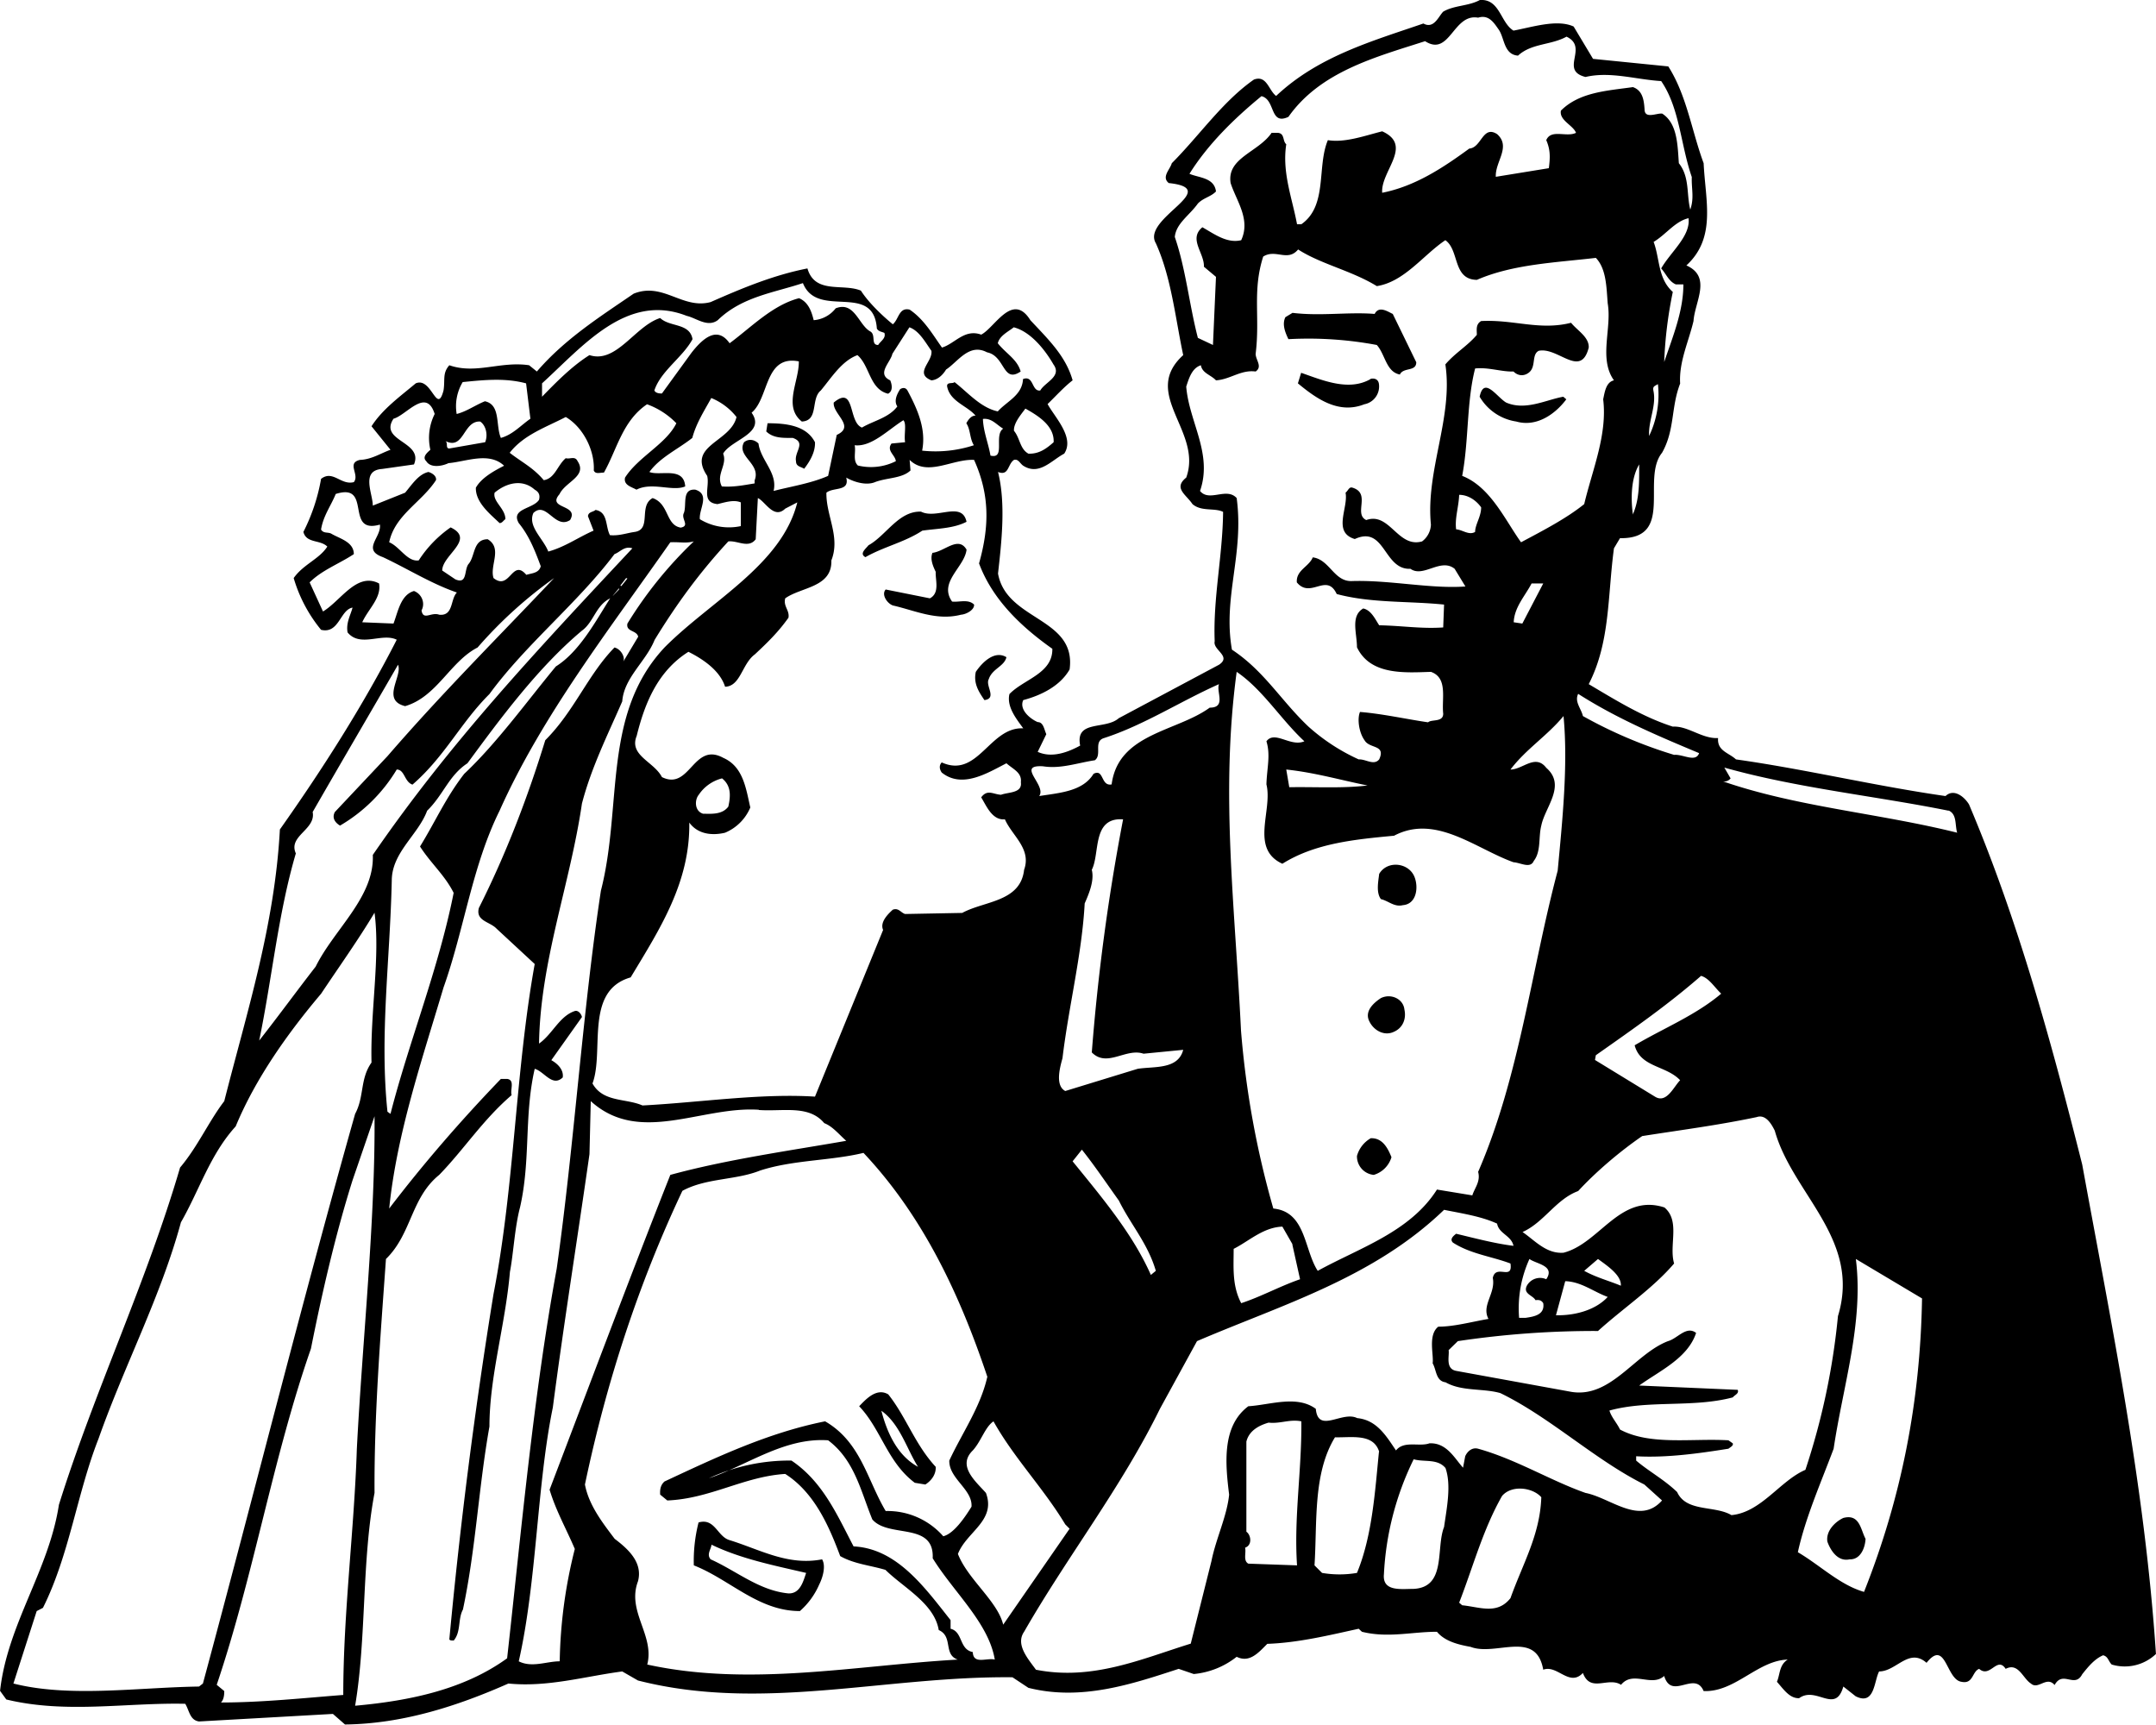 <svg xmlns="http://www.w3.org/2000/svg" width="960" height="767.867" shape-rendering="geometricPrecision" text-rendering="geometricPrecision" image-rendering="optimizeQuality" fill-rule="evenodd" clip-rule="evenodd" viewBox="0 0 10 7.999"><path d="M7.02.142c.09-.017.203-.054.279-.019l.09.15.349.035c.086.135.109.301.164.449.008.174.06.345-.08.474.119.053.039.168.033.258-.023.097-.068.189-.062.29-.043.11-.024.215-.084.321-.098.121.06.4-.195.396l-.028.047c-.03.222-.017.435-.117.63.125.074.25.152.39.197.071-.004.135.057.21.053-.005.06.05.068.083.099.32.045.644.123.972.17.039-.037.088.004.109.039.227.535.381 1.099.525 1.67.135.74.29 1.486.342 2.27a.21.21 0 0 1-.205.049c-.016-.015-.016-.037-.04-.043-.038.016-.067.05-.097.088-.035.067-.09-.02-.128.05-.037-.044-.076.024-.11-.007-.037-.023-.058-.099-.117-.068-.04-.061-.072.045-.123 0-.033.012-.027.072-.082.06-.072-.01-.072-.201-.162-.088-.082-.072-.14.04-.22.04-.024.044-.02.16-.109.115l-.057-.045c-.037.13-.125-.004-.205.054-.045.002-.074-.044-.103-.076.015-.035.01-.078.05-.103-.14.004-.244.152-.39.146-.041-.097-.148.045-.183-.07-.059.053-.145-.027-.2.041-.06-.039-.142.039-.177-.055-.063.067-.119-.04-.184-.015-.033-.188-.22-.061-.337-.106-.055-.01-.119-.025-.156-.07-.117 0-.227.03-.348 0l-.015-.014c-.137.03-.28.065-.424.07-.04.04-.082.09-.142.06a.377.377 0 0 1-.199.08l-.07-.024c-.215.07-.45.15-.697.088l-.074-.049c-.592-.006-1.16.162-1.737.015l-.073-.042c-.175.023-.345.074-.528.056-.235.104-.49.187-.758.19l-.056-.049-.621.035C.88 7.978.878 7.933.859 7.902c-.274-.006-.553.047-.83-.02L0 7.842c.035-.311.226-.557.273-.863.166-.53.406-1.031.562-1.564.082-.097.133-.214.205-.308.104-.41.234-.814.258-1.26.195-.276.386-.574.542-.88-.068-.034-.169.038-.228-.034-.008-.045.014-.08.023-.115-.058.01-.062.123-.146.103a.678.678 0 0 1-.127-.24c.045-.064.119-.088.156-.146-.033-.033-.097-.014-.111-.068a.869.869 0 0 0 .082-.246c.055-.043.092.031.152.015.028-.035-.035-.088.028-.103.054-.002.095-.03.142-.047l-.088-.109c.051-.08.135-.14.205-.199.074-.032.098.15.129.033.008-.05-.006-.08.027-.117.123.043.238-.02.37 0l.036.029c.131-.152.293-.254.449-.361.137-.055.226.074.357.039.145-.064.291-.125.449-.156.035.121.166.068.248.103.035.055.1.117.148.156.028-.023.028-.08.078-.068.067.045.108.117.15.176.06-.018.104-.088.182-.06.063-.032.145-.2.228-.067.084.09.164.166.196.279-.039.03-.075.07-.116.11.032.06.127.155.077.23-.059.031-.116.103-.19.056-.015-.01-.023-.033-.043-.027-.03.02-.023.076-.074.056.037.147.016.328 0 .471.039.22.365.203.332.445-.045.078-.133.12-.215.142-.02.043.03.086.067.102.027 0 .03.035.04.056l-.04.082c.066.03.14.002.197-.029-.024-.121.117-.072.179-.127l.465-.248c.06-.04-.03-.068-.02-.109-.008-.201.037-.396.039-.6-.04-.02-.1 0-.142-.036-.03-.045-.09-.074-.029-.123.078-.215-.213-.387-.014-.568-.037-.174-.055-.36-.127-.519-.068-.115.314-.252.06-.279-.035-.028.006-.063.014-.092.127-.127.236-.287.381-.388.06-.022.068.05.103.076.195-.184.445-.254.683-.336.049.027.07-.033.092-.055.051-.03.117-.025.17-.054.093-.006.095.105.156.142zM6.952.138c.027.04.023.115.089.12C7.104.2 7.194.21 7.266.17c.105.05-.035.156.088.187.115-.027.234.012.351.019.086.125.09.295.142.445-.002.055.012.096-.007.151-.018-.07-.002-.151-.053-.215C7.781.671 7.78.572 7.71.527c-.024-.004-.082.027-.082-.02C7.625.466 7.62.42 7.574.404c-.12.017-.248.023-.334.109-.009.045.057.068.07.103-.044.022-.116-.019-.138.034.02.046.018.082.012.13l-.246.04c-.004-.07.072-.139.006-.198-.067-.043-.072.063-.129.067-.123.09-.252.175-.404.205-.008-.1.146-.219 0-.285-.08.02-.172.054-.252.041-.052.123 0 .304-.123.39h-.02c-.023-.123-.07-.24-.05-.371-.018-.015-.006-.05-.039-.053h-.029c-.061.09-.209.116-.19.233.026.082.094.168.049.265-.066.016-.125-.029-.18-.06-.066.054.01.12.007.183l.056.047-.014.316-.07-.033c-.04-.154-.056-.32-.107-.468.006-.063.068-.1.107-.155.026-.027.06-.031.084-.056-.008-.065-.08-.063-.123-.082.086-.137.205-.254.334-.36.066.016.037.137.125.096.148-.21.404-.277.634-.351.115.074.13-.13.246-.109.05-.016.074.025.096.056zm.753 1.107c.023.025.035.06.068.074h.035c0 .125-.05.244-.089.36a1.95 1.95 0 0 1 .04-.325c-.07-.062-.06-.156-.089-.232.058-.035.1-.096.162-.11.01.083-.082.155-.127.233zm-.855.053c.168-.073.365-.08.552-.102.049.051.049.137.055.211.02.117-.043.256.029.357-.037.008-.043.055-.05.088.02.164-.05.326-.088.486-.082.066-.186.12-.293.177-.074-.103-.142-.257-.273-.308.031-.162.02-.343.06-.498.06-.007.123.016.178.014.02.02.047.023.07.006.037-.027.012-.084.047-.102.09-.019.195.13.232-.015.002-.049-.052-.078-.082-.115-.146.037-.265-.016-.417-.008-.026.015-.02.041-.02.064-.045.053-.099.082-.146.137.037.246-.092.492-.067.743a.102.102 0 0 1-.041.078c-.113.032-.15-.138-.259-.099-.06-.029.023-.123-.063-.15-.017-.006-.02.013-.033.023.014.07-.062.184.043.215.141-.065.133.144.258.138.06.043.14-.052.205 0l.05.082c-.16.012-.353-.031-.528-.025-.082.002-.102-.1-.18-.11-.018.044-.078.059-.074.116.064.078.138-.047.185.054.16.043.334.032.498.049l-.004.106c-.103.007-.189-.008-.297-.01-.019-.029-.037-.07-.074-.078-.06.035-.029.115-.029.18.062.13.22.118.343.114.08.028.049.125.057.194 0 .041-.055.025-.07.04-.092-.013-.213-.04-.316-.048-.014.033-.004.097.021.131.023.041.1.019.068.089-.025.03-.062-.002-.095 0a.915.915 0 0 1-.233-.152c-.128-.121-.204-.257-.355-.357-.043-.244.057-.441.022-.703-.047-.052-.127.02-.17-.033.06-.173-.051-.32-.064-.484.013-.04.027-.086.068-.099.006.037.047.045.07.07.066-.004.115-.05.184-.041.033-.023 0-.053 0-.082.021-.172-.016-.291.035-.451.058-.037.113.026.162-.033.105.068.248.098.365.17.128-.02.216-.145.318-.213.066.047.033.182.146.184zm-2.783.226c.008.014.022.014.035.02.008.025-.017.037-.029.056-.035 0-.01-.045-.035-.062-.055-.028-.074-.143-.162-.108a.143.143 0 0 1-.102.055c-.01-.041-.025-.084-.068-.102-.123.032-.222.135-.322.209-.06-.086-.13-.015-.176.043l-.138.19c-.014 0-.029-.002-.035-.014.029-.09.132-.154.177-.238-.013-.076-.105-.055-.15-.098-.117.037-.203.213-.328.172-.08.05-.154.125-.22.193v-.062c.191-.174.394-.422.671-.313.045.01.096.055.144.02.112-.109.26-.127.395-.172.068.17.328-.008.343.211zm2.502.156c0 .045-.06.022-.076.057-.064-.012-.068-.094-.107-.137a1.718 1.718 0 0 0-.41-.027c-.016-.033-.03-.07-.014-.102l.033-.02c.131.016.26-.005.381.005.02-.04.062-.01.084 0l.109.224zM4.32 1.627c.008.05-.082.104 0 .137.029-.002.053-.025.068-.05.055-.036.107-.124.19-.08.085.017.072.146.156.089-.016-.057-.067-.082-.106-.131.008-.035.049-.054.074-.074.078.02.145.104.184.172.041.056-.039.082-.061.121-.041.006-.029-.072-.08-.053-.004.076-.074.102-.117.15-.08-.017-.14-.089-.201-.136-.006.01-.041-.004-.033.025.016.067.094.086.131.131-.02-.002-.035.02-.043.035.02.03.015.07.035.102a.573.573 0 0 1-.24.025c.02-.1-.022-.193-.068-.279-.008-.014-.022-.014-.034-.006-.015.023-.03.055-.013.08-.04.053-.11.066-.164.098-.065-.024-.03-.2-.131-.116-.006.053.102.11.014.15l-.04.19c-.079.035-.177.05-.253.07.02-.084-.06-.142-.07-.22-.018-.018-.045-.024-.067-.006-.037.066.08.099.049.177v.014c-.05.008-.097.018-.152.014-.029-.055.027-.1.006-.152.037-.065.2-.094.132-.19.082-.068.059-.269.219-.238.002.092-.074.209.014.279.08-.004.04-.105.088-.144.05-.06.097-.137.17-.164.058.05.056.158.142.179.025-.013.017-.046.01-.062-.065-.03.002-.084.01-.123l.079-.123c.045.016.073.068.102.109zm2.037.13c.022-.005.037.005.039.025a.084.084 0 0 1-.068.093c-.119.047-.221-.025-.308-.097l.015-.049c.096.033.22.088.322.029zm-3.917.021l.02.164c-.045.031-.082.074-.137.089-.025-.058 0-.154-.074-.17-.045.018-.084.047-.131.059a.217.217 0 0 1 .028-.148c.1-.01.197-.02.294.006zm5.25.004a.443.443 0 0 1-.041.24c-.004-.073.035-.139.02-.21-.004-.021.006-.021.02-.03zm-.704.085c.09.039.185-.013.265-.027l.014.012c-.051.068-.137.13-.232.103a.238.238 0 0 1-.17-.115c.02-.097.08.002.123.027zm-3.57.067c-.027.117-.232.131-.136.273.013.053-.03.123.048.131.034-.008.075-.022.108-.008v.11a.26.26 0 0 1-.19-.032c-.005-.047.049-.115-.021-.137-.064-.005-.039.07-.053.108-.015.027.03.06-.015.068-.07-.012-.053-.11-.13-.137-.067.036-.003.145-.083.157-.037.005-.072.019-.115.015-.022-.041-.008-.107-.067-.117-.01.01-.033.008-.035.029l.026.067c-.071.031-.133.076-.21.097-.023-.06-.097-.117-.069-.179.06-.057.1.078.17.033.044-.074-.11-.05-.049-.12.027-.058.13-.083.084-.153-.012-.026-.036-.008-.055-.014-.039.033-.05.094-.102.102-.05-.059-.1-.082-.158-.127.065-.084.17-.119.26-.166.08.047.135.154.13.248.008.019.03.009.047.01.061-.108.086-.24.2-.317a.36.36 0 0 1 .136.088c-.047.096-.177.156-.238.252-.008.035.03.043.053.056.072-.037.168.01.226-.015-.006-.094-.117-.047-.166-.067.049-.068.135-.107.199-.158.018-.068.055-.125.088-.185a.286.286 0 0 1 .117.088zM2.016 1.92a.247.247 0 0 0-.02.166c-.013.012-.04.033-.019.053.02.033.074.023.103.009.082-.007.188-.054.258.012-.043.022-.105.055-.131.102-.002.07.07.125.11.164.013 0 .019-.014.027-.018 0-.05-.06-.082-.05-.123.056-.047.13-.064.186-.014.018.01.026.024.02.047-.027.043-.133.04-.094.108.049.06.076.13.102.2-.008.032-.04.032-.067.04-.066-.078-.076.076-.152.015-.019-.058.043-.138-.027-.18-.07 0-.057.08-.09.116-.02.029-.004.094-.06.07l-.061-.041c0-.072.156-.144.039-.2a.548.548 0 0 0-.148.153c-.053.008-.088-.064-.137-.084.026-.126.15-.185.217-.288.004-.02-.02-.034-.035-.038-.045.01-.074.055-.108.096l-.15.06c0-.056-.057-.163.043-.17l.148-.021c.045-.107-.164-.107-.095-.212.06-.016.152-.147.191-.022zm2.871.131c-.033.029-.067.055-.117.053-.04-.022-.039-.073-.067-.106-.002-.035.03-.072.053-.103.055.031.135.078.131.156zm-.234-.063c-.045.03.013.143-.059.125-.01-.058-.033-.111-.035-.17.041-.005.064.028.094.045zm-.455.063l-.063.006c-.025.033.018.054.02.082a.258.258 0 0 1-.176.02c-.025-.024-.008-.063-.015-.094.078.009.154-.071.226-.116.016.016.002.067.008.102zm-1.948 0l-.166.029c-.02 0-.004-.027-.019-.035.088.045.082-.094.162-.09.027.018.037.063.023.096zm1.53 0c.002.047-.025.09-.05.123-.016-.01-.038-.01-.038-.035-.009-.043.049-.086-.015-.108-.045 0-.09.002-.123-.03l.006-.038c.086 0 .18.01.22.088zm.738.082c.072.16.072.306.023.48.061.164.19.29.34.396.002.115-.133.141-.199.21-.014.059.033.116.064.159-.156-.008-.21.234-.378.158-.012.012-.012.03 0 .047.095.076.212.002.3-.043.033.029.072.043.067.088.007.051-.057.045-.092.058-.037-.002-.063-.027-.092.012.025.041.051.107.11.102.033.076.124.136.089.234-.017.15-.185.144-.287.2l-.265.005c-.02-.006-.03-.03-.057-.02-.027.024-.06.06-.045.094l-.316.773c-.255-.016-.533.027-.8.041-.078-.034-.183-.014-.232-.102.056-.15-.039-.43.177-.492.135-.224.276-.44.272-.718.04.055.107.061.166.047a.218.218 0 0 0 .117-.117c-.02-.086-.032-.189-.125-.23-.14-.077-.154.154-.285.089-.037-.072-.154-.1-.117-.191.037-.15.097-.3.24-.39.066.033.146.086.17.162.072-.002.078-.106.138-.15.061-.057.109-.104.156-.17.006-.035-.025-.053-.015-.09.074-.053.218-.05.214-.176.043-.109-.025-.207-.023-.314.033-.027.109-.004.092-.07.025.015.089.041.136.02.055-.02.123-.016.162-.053l-.004-.049c.082.08.199-.006.3 0zm3.056.254c-.01-.071-.01-.168.029-.233 0 .082.002.162-.03.233zm-5.812.046c.008.059-.086.116.014.151.115.054.224.123.343.164-.031.031-.015.11-.082.103-.037-.014-.074.029-.082-.02.018-.033.002-.076-.035-.09-.062.018-.074.096-.095.151l-.145-.006c.028-.062.09-.113.078-.18-.103-.054-.177.08-.26.13l-.062-.135c.057-.057.137-.086.205-.131 0-.057-.066-.072-.103-.094-.016-.01-.037 0-.049-.02.01-.064.047-.112.068-.165.172-.055.039.189.205.142zm5.108-.08c0 .043-.028.08-.028.114-.029.017-.058-.01-.088-.012-.007-.051.012-.104.014-.16.043 0 .08.027.102.058zm-3.228.006l.056-.029c-.072.29-.402.457-.616.673-.29.31-.194.734-.295 1.128-.086.566-.123 1.173-.205 1.753-.109.595-.164 1.216-.23 1.807-.199.144-.449.197-.705.22.053-.314.03-.671.09-.987-.002-.361.027-.72.053-1.085.12-.117.115-.283.247-.39.114-.117.203-.256.336-.37-.008-.025.016-.069-.02-.075h-.03c-.186.193-.36.394-.518.601.035-.346.152-.689.252-1.025.096-.27.133-.564.26-.82.197-.441.511-.843.792-1.245.047-.002.07.006.109-.004a1.887 1.887 0 0 0-.308.381c-.008.039.043.03.05.061l-.07.117c.012-.02-.01-.06-.04-.067-.124.127-.186.295-.321.43-.082.267-.183.53-.308.778-.016.061.051.063.082.096l.177.164c-.09.499-.093 1.026-.191 1.53a23.754 23.754 0 0 0-.205 1.602c.004.008.016.004.02.006.035-.041.019-.1.043-.144.06-.283.072-.562.123-.849 0-.233.074-.471.095-.717.016-.082.022-.206.047-.3.05-.221.018-.424.068-.642.045.013.082.086.13.04.005-.036-.024-.064-.053-.08l.142-.2c-.002-.012-.016-.033-.033-.028-.072.024-.104.108-.166.151.006-.383.144-.738.199-1.113.043-.166.119-.318.187-.474.008-.11.11-.185.15-.285.104-.17.21-.314.342-.457.043-.005.094.034.127-.01l.01-.191c.035.016.074.1.127.049zm.841.061c-.06.031-.133.031-.205.041-.082.054-.178.074-.264.123-.03-.016.002-.039.014-.055.082-.045.14-.16.244-.156.072.037.19-.051.211.047zm0 .13c-.01.081-.131.15-.067.24.032.004.075-.013.102.014.002.024-.035.045-.061.047-.113.029-.214-.02-.316-.043-.027-.01-.054-.051-.033-.074l.205.041c.047-.025.025-.084.027-.123-.013-.027-.027-.06-.015-.088.056-.006.12-.08.158-.015zm-1.55-.007c-.451.482-.845.9-1.204 1.422.008.196-.179.344-.265.518-.088.113-.17.226-.262.343.06-.29.088-.59.17-.868-.037-.082.094-.11.078-.192.131-.228.265-.456.396-.683.022.053-.08.164.033.192.147-.043.209-.207.336-.272.107-.123.226-.23.355-.322-.255.27-.517.53-.773.826l-.244.259c-.015.028.002.05.024.063a.743.743 0 0 0 .263-.26c.037 0 .035.057.073.07.15-.13.224-.288.357-.42.168-.23.408-.421.58-.649.027-.01.046-.039.083-.027zm-.029.138l.006.002-.028.035-.005-.002.027-.035zm4.157.211l-.04-.006c.003-.07.052-.121.083-.18h.054l-.097.186zm-4.218-.13l.028-.034v.006l-.028.029zm-.265.329c-.131.158-.273.355-.425.498-.086.111-.133.22-.205.337.05.078.115.133.156.215-.07.353-.207.689-.293 1.025l-.014-.01c-.037-.355.012-.701.02-1.075.002-.129.123-.21.164-.321.076-.074.1-.163.187-.22.152-.207.328-.445.531-.615.055-.04.064-.117.131-.15-.063.098-.14.246-.252.316zm2.09-.043c-.01.043-.066.053-.082.102-.017.03.04.089-.02.097-.025-.037-.052-.076-.04-.131.031-.046.088-.101.142-.068zm1.382.39c-.064.028-.137-.052-.176 0 .02.065.002.125 0 .2.03.12-.078.298.074.368.151-.095.336-.113.518-.13.193-.102.378.06.554.123.033.002.078.031.094-.006.035-.045.021-.11.035-.164.017-.086.117-.186.023-.268-.051-.066-.109.008-.166.008.072-.095.17-.156.246-.248.022.227-.006.492-.027.717-.123.464-.178.958-.369 1.397.012.045-.016.074-.027.109l-.164-.027c-.125.197-.359.27-.553.377-.064-.098-.054-.274-.206-.289a4.202 4.202 0 0 1-.15-.826c-.028-.58-.096-1.1-.02-1.663.121.082.205.221.314.322zm-.396-.265c-.014.035.035.109-.043.109-.154.112-.424.119-.455.356-.051.01-.035-.075-.084-.049-.05.082-.158.088-.252.103.036-.05-.11-.146.018-.138.082.013.16-.016.24-.028.035-.025-.008-.088.043-.103.185-.06.353-.17.533-.25zm2.227.32c-.016.045-.075.004-.116.008a2.133 2.133 0 0 1-.423-.18c-.008-.035-.04-.066-.022-.103.18.115.37.195.561.275zm1.157.266c.04.017.029.068.04.103-.36-.09-.741-.119-1.086-.238a.037.037 0 0 0 .035-.014l-.029-.05c.337.095.704.132 1.04.2zm-2.695-.116c-.117.014-.233.006-.363.008l-.014-.082c.133.014.252.049.377.074zm-2.965.098c-.029.039-.082.033-.117.033-.04-.012-.04-.064-.02-.088a.184.184 0 0 1 .108-.076c.041.033.041.078.029.131zm1.831.06a9.66 9.66 0 0 0-.145 1.08c.071.072.158-.022.24.006l.184-.018c-.024.092-.133.076-.211.088l-.336.103c-.048-.025-.025-.109-.013-.152.029-.242.09-.48.103-.718.022-.05.045-.107.033-.156.039-.076 0-.244.145-.234zm1.354.272c.016.047.006.12-.056.125-.04.01-.067-.02-.102-.028-.023-.031-.012-.082-.008-.117.039-.066.143-.052.166.02zm-4.84.855c-.054.076-.033.158-.076.238-.246.87-.468 1.76-.706 2.642l-.018.014c-.283.004-.601.052-.861-.014l.108-.336.029-.015c.123-.246.158-.531.258-.785.12-.34.288-.657.382-1.003.086-.15.135-.314.254-.445.092-.222.242-.433.396-.615.084-.126.172-.249.248-.376.027.205-.02.458-.014.695zm6.261-.32c-.119.101-.267.16-.402.24.027.103.146.093.211.162-.03.03-.063.11-.117.076l-.278-.17.004-.022c.172-.121.332-.232.488-.368.037.01.063.054.094.083zm-1.47.074c.01.045-.009.086-.048.103-.045.022-.094-.006-.114-.047-.025-.047.018-.086.053-.109.047-.023.104.004.109.053zm-2.995.466c.113.008.232-.025.304.061.039.015.068.052.102.082-.264.046-.557.087-.816.158-.189.478-.375.975-.56 1.46.029.097.078.183.117.275a2.256 2.256 0 0 0-.07.521c-.061 0-.129.031-.19 0 .084-.37.084-.818.158-1.177.05-.383.114-.783.17-1.175l.006-.246c.226.205.513.022.78.04zm-1.864 1.57c-.012.376-.063.762-.063 1.143-.17.013-.374.035-.567.035.013-.014.015-.035.015-.053l-.035-.029c.172-.509.26-1.052.437-1.559.051-.256.113-.527.193-.781l.102-.297c.004.482-.057 1.052-.082 1.542zm6.577-1.474c.082.294.402.503.293.86a3.246 3.246 0 0 1-.151.713c-.117.05-.205.197-.343.21-.078-.046-.209-.013-.252-.107-.06-.058-.133-.097-.19-.146v-.02c.14.008.29-.013.428-.035.01-.008.024-.014.02-.025l-.02-.014c-.172-.01-.363.025-.503-.05-.014-.03-.04-.057-.049-.088.18-.05.388-.012.572-.061.01-.012.03-.018.023-.035l-.457-.02c.094-.068.225-.126.264-.244-.045-.035-.086.026-.13.038-.157.06-.268.271-.456.234l-.527-.096c-.052-.01-.03-.072-.035-.096l.043-.042a4.28 4.28 0 0 1 .65-.047c.117-.106.254-.197.353-.313-.025-.085.03-.197-.045-.26-.206-.067-.3.167-.468.21-.08.006-.133-.057-.19-.096.1-.045.155-.152.258-.19.08-.087.192-.183.297-.255.185-.029.35-.05.531-.088.043-.015.07.035.084.063zm-1.778.123a.122.122 0 0 1-.082.082.086.086 0 0 1-.078-.088.136.136 0 0 1 .064-.082c.053-.002.078.043.096.088zm-1.265.2c.055.112.135.2.172.327l-.023.019c-.084-.19-.225-.357-.363-.527l.043-.054c.056.07.11.15.17.234zm-.61.82c-.032.14-.116.258-.176.387-.002.084.109.134.103.214-.031.05-.082.125-.131.137a.344.344 0 0 0-.267-.117c-.086-.144-.115-.32-.281-.416-.265.053-.503.166-.745.279-.018.016-.022.037-.02.061l.033.027c.199-.008.355-.111.547-.123.138.088.205.248.255.381.065.037.141.043.21.064.083.082.227.156.247.279.068.03.02.113.088.137-.474.027-.964.127-1.44.023.035-.136-.096-.246-.043-.386.023-.086-.043-.148-.108-.197-.056-.074-.12-.156-.138-.252.1-.476.248-.93.452-1.362.11-.06.248-.049.36-.094.154-.05.327-.045.48-.082.28.297.45.666.575 1.04zm2.365-.712c.008.047.066.055.076.103-.084-.01-.178-.035-.266-.056-.013.01-.031.025-.015.041.082.053.18.064.267.097.012.082-.068 0-.082.067.014.072-.054.127-.02.19-.077.013-.159.036-.233.036-.049.039-.02.131-.026.17.018.03.014.082.06.088.075.043.174.027.254.05.231.112.439.31.668.424l.082.074c-.104.117-.238-.012-.355-.035-.162-.057-.322-.156-.498-.205-.029-.008-.051.014-.06.035l-.01.053c-.039-.043-.076-.117-.156-.113-.047.017-.118-.014-.155.033-.046-.068-.089-.141-.18-.15-.07-.035-.181.074-.192-.043-.088-.065-.213-.018-.313-.012-.123.092-.107.265-.089.41-.01.1-.061.203-.082.308l-.096.383c-.226.07-.455.173-.718.121-.037-.051-.096-.117-.055-.176.2-.349.451-.669.63-1.034l.172-.314c.396-.17.818-.293 1.146-.609.084.017.172.03.246.064zm-.95.096l.036.162c-.095.033-.179.08-.273.111-.043-.082-.035-.166-.035-.252.07-.035.137-.1.226-.103l.047.082zm1.178.162a.07.07 0 0 0-.09.03c-.019.038.028.044.04.067.017-.002.027 0 .036.014.008.053-.04.062-.082.068h-.03a.553.553 0 0 1 .048-.273c.03.023.121.03.078.094zm.346.03c-.055-.023-.114-.038-.17-.069l.064-.055c.039.029.109.074.106.123zm1.397.059c-.008.48-.096.925-.269 1.361-.112-.032-.203-.123-.307-.184.035-.16.106-.32.166-.48.043-.291.14-.585.103-.88l.307.183zm-1.458-.007c-.053.058-.146.087-.24.085l.043-.158c.074.002.131.049.197.073zm-3.337.452c.084.106.123.231.22.336.002.035-.02.064-.048.082l-.049-.008c-.127-.095-.156-.248-.258-.355.029-.03.08-.088.135-.055zm.138.336c-.097-.053-.144-.16-.17-.26.086.061.118.178.17.26zm.35-.211c.095.17.232.31.333.478l.02.02-.308.445c-.026-.109-.164-.21-.21-.328.04-.103.178-.154.13-.283-.047-.053-.135-.125-.061-.197.039-.043.057-.109.096-.135zm1.428 0c.002.231-.035.443-.02.668l-.226-.008c-.025-.014-.009-.05-.015-.074.035-.012.027-.06.006-.074v-.418c.013-.053.062-.076.103-.088.055.006.098-.017.152-.006zm.36.141c-.018.177-.03.388-.102.562a.478.478 0 0 1-.162 0l-.035-.035c.013-.199-.008-.426.095-.594.078.002.178-.019.205.067zm-2.35.314c.076.088.288.01.28.18.096.156.26.3.288.47-.036-.01-.1.025-.102-.035-.064-.012-.045-.094-.103-.108v-.04c-.119-.15-.248-.332-.45-.342-.075-.143-.142-.3-.288-.398a.888.888 0 0 0-.383.082c.178-.06.35-.19.553-.176.123.092.152.238.205.367zm2.658-.24c.029.08.006.189-.006.275-.039.098.012.279-.141.287-.058 0-.146.014-.138-.068a1.36 1.36 0 0 1 .138-.533c.049.014.11-.004.147.04zm.445.137c-.006.175-.086.308-.143.468-.062.078-.142.041-.224.033l-.014-.012c.065-.167.11-.339.199-.495.045-.053.143-.039.182.006zm1.504.193c-.002.041-.023.097-.074.095-.054.012-.088-.04-.103-.082-.008-.05.037-.093.074-.11.076-.02.08.054.103.097zm-5.269.006c.14.043.27.12.429.089.018.03.004.082-.013.116a.348.348 0 0 1-.09.124c-.193 0-.324-.146-.492-.212a.722.722 0 0 1 .022-.199c.076-.022.087.066.144.082zm.355.152c-.013.037-.027.097-.082.095-.136-.013-.242-.105-.361-.158-.02-.023.002-.046.004-.068.137.066.289.096.439.131z"/></svg>